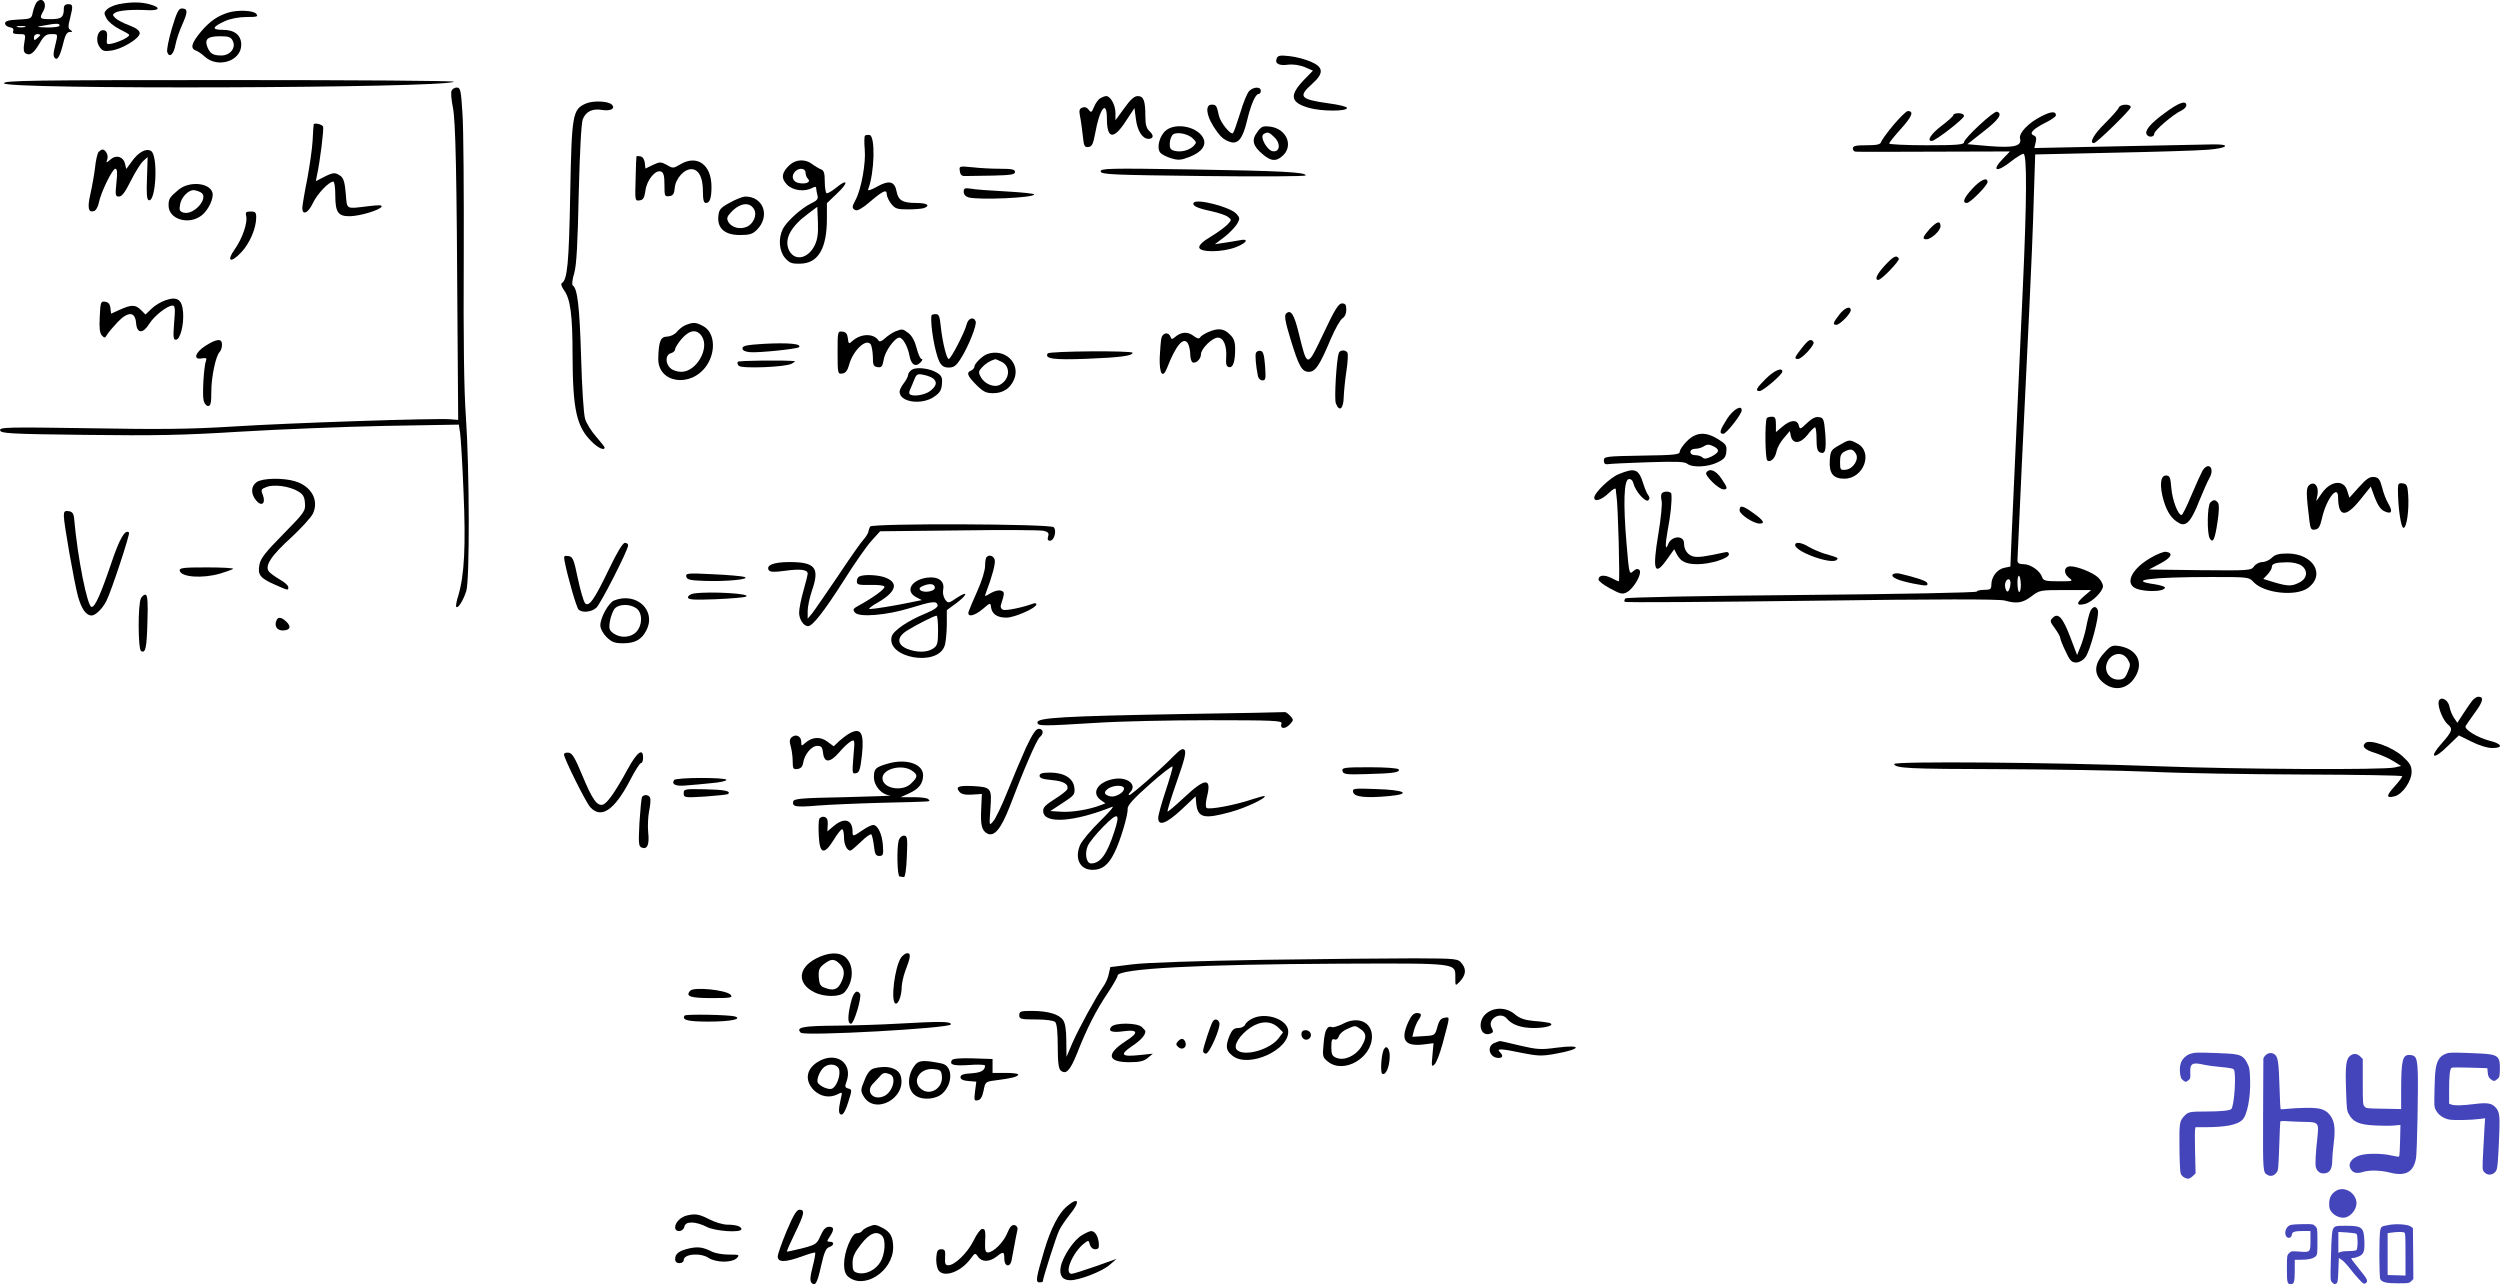 <svg xmlns="http://www.w3.org/2000/svg" version="1.0" width="1169.627pt" height="600.83pt" viewBox="0 0 1169.627 600.83" preserveAspectRatio="xMidYMid meet">
<g transform="translate(-127.132,652.958) scale(0.1,-0.1)" fill="#000000" stroke="none">
<path d="M1442 6518 c-5 -7 -13 -27 -17 -45 -6 -31 -8 -32 -68 -35 -47 -2 -62 -7 -62 -18 0 -8 10 -16 22 -18 14 -2 20 -8 16 -18 -4 -10 3 -14 27 -14 32 0 32 0 25 -41 -5 -29 -3 -44 6 -49 20 -13 38 0 65 46 21 36 31 44 55 44 33 0 32 3 18 -56 -9 -33 -9 -48 -1 -56 13 -13 25 10 42 80 7 29 16 42 28 42 14 0 14 2 3 9 -11 7 -12 17 -2 54 15 61 14 67 -9 67 -13 0 -20 -7 -20 -19 0 -42 -10 -51 -61 -51 -53 0 -55 2 -34 40 19 36 -8 68 -33 38z m108 -108 c0 -6 -25 -9 -57 -9 -56 2 -56 2 -18 9 61 11 75 11 75 0z m-162 -7 c-10 -2 -26 -2 -35 0 -10 3 -2 5 17 5 19 0 27 -2 18 -5z m72 -37 c0 -2 -7 -9 -15 -16 -12 -10 -15 -10 -15 4 0 9 7 16 15 16 8 0 15 -2 15 -4z"/>
<path d="M1827 6510 c-21 -4 -46 -15 -55 -24 -15 -15 -15 -19 -2 -43 8 -15 34 -36 57 -48 23 -11 45 -24 48 -27 8 -8 -38 -32 -78 -42 -27 -6 -28 -5 -25 26 2 24 -1 33 -14 36 -28 6 -43 -44 -22 -76 14 -21 21 -24 56 -19 51 7 133 57 133 81 0 12 -15 24 -49 37 -28 10 -57 26 -65 34 -14 14 -14 17 -1 25 17 11 80 16 153 12 56 -3 62 13 10 27 -42 12 -89 12 -146 1z"/>
<path d="M2075 6395 c-15 -52 -25 -101 -21 -110 10 -28 30 -10 38 34 4 23 19 67 33 98 26 58 25 73 -4 73 -14 0 -24 -21 -46 -95z"/>
<path d="M2340 6471 c-51 -16 -86 -40 -128 -89 -45 -54 -52 -79 -24 -89 9 -3 28 -16 42 -29 61 -55 170 -20 170 56 0 45 -31 70 -86 70 -54 0 -51 13 10 41 25 11 64 19 100 19 51 0 57 2 46 15 -13 16 -85 19 -130 6z m20 -132 c17 -32 -11 -69 -53 -69 -40 0 -53 9 -66 41 -13 36 2 49 61 49 38 0 50 -4 58 -21z"/>
<path d="M7244 6255 c-9 -23 11 -34 55 -28 22 3 52 -2 76 -11 l39 -17 -41 -42 c-71 -74 -65 -107 22 -132 58 -17 182 -17 178 0 -1 6 -40 15 -85 21 -135 19 -145 31 -78 91 56 50 54 78 -6 104 -25 11 -70 23 -100 26 -45 5 -55 3 -60 -12z"/>
<path d="M1290 6140 c0 -30 2051 -23 2105 7 7 5 -463 8 -1046 8 -935 0 -1059 -2 -1059 -15z"/>
<path d="M3384 6105 c-4 -8 -1 -43 6 -77 13 -64 18 -297 22 -1058 l3 -405 -37 3 c-60 6 -753 -17 -1018 -34 -192 -12 -336 -14 -668 -8 -390 6 -424 5 -420 -10 3 -14 42 -17 398 -21 326 -4 452 -2 725 15 182 11 486 23 676 27 l347 6 6 -39 c3 -21 11 -146 16 -277 11 -250 4 -387 -24 -482 -9 -27 -13 -52 -10 -55 9 -8 33 31 47 75 16 53 15 566 -2 815 -9 123 -12 370 -10 740 1 305 -1 610 -6 678 -7 110 -9 122 -27 122 -10 0 -21 -7 -24 -15z"/>
<path d="M7116 6104 c-9 -8 -28 -54 -42 -102 -15 -48 -30 -91 -34 -95 -10 -11 -59 49 -66 81 -10 48 -13 52 -34 52 -30 0 -26 -47 8 -101 32 -50 47 -63 80 -74 36 -11 58 18 77 98 19 79 40 127 55 127 6 0 10 7 10 15 0 20 -34 19 -54 -1z"/>
<path d="M6419 6070 c-9 -5 -22 -23 -29 -40 -11 -27 -14 -29 -25 -14 -8 11 -19 15 -30 10 -14 -5 -16 -13 -11 -39 4 -17 9 -58 13 -90 5 -51 8 -58 27 -55 16 2 22 14 31 63 21 118 55 161 55 70 0 -96 31 -101 88 -13 l41 62 7 -54 c7 -53 31 -90 58 -90 24 0 27 16 6 35 -15 14 -20 31 -20 69 0 75 -8 96 -36 96 -16 0 -34 -16 -63 -57 l-41 -56 0 34 c0 37 -23 79 -43 79 -7 0 -19 -5 -28 -10z"/>
<path d="M4012 6045 c-62 -27 -66 -50 -73 -425 -6 -321 -13 -399 -39 -415 -6 -3 -1 -18 10 -33 30 -41 40 -117 40 -301 1 -259 18 -338 91 -409 29 -29 59 -42 59 -26 0 3 -18 26 -40 51 -22 25 -45 62 -51 82 -7 20 -15 149 -19 291 -7 234 -17 321 -39 334 -5 3 -2 29 7 58 11 39 16 138 21 373 5 200 12 330 19 347 15 37 46 51 92 43 38 -6 62 7 44 25 -17 17 -88 20 -122 5z"/>
<path d="M11398 6000 c-67 -49 -94 -82 -83 -100 9 -15 35 -12 35 4 0 15 89 91 128 109 12 6 22 16 22 24 0 25 -35 13 -102 -37z"/>
<path d="M11184 6026 c-3 -8 -32 -41 -65 -74 -52 -51 -75 -92 -51 -92 12 0 172 156 172 168 0 17 -50 15 -56 -2z"/>
<path d="M10130 5945 c-30 -36 -56 -72 -58 -80 -3 -11 -19 -15 -68 -15 -50 0 -64 -3 -64 -15 0 -8 6 -15 13 -15 6 -1 172 -1 367 0 l355 1 -33 -34 c-56 -58 -30 -67 39 -12 24 19 50 35 57 35 17 0 16 -218 -3 -630 -8 -179 -22 -478 -30 -665 -8 -187 -18 -407 -22 -488 l-6 -148 -29 -6 c-33 -7 -60 -42 -60 -78 0 -22 -5 -25 -34 -25 -19 0 -34 -4 -34 -8 0 -5 -368 -12 -817 -16 -481 -4 -822 -11 -827 -16 -5 -5 -7 -13 -3 -16 3 -4 397 -1 874 5 591 8 879 8 903 1 56 -16 84 -12 126 20 38 29 41 29 159 29 l120 0 -34 -29 c-38 -33 -36 -46 5 -36 34 9 84 59 84 83 0 11 -10 29 -23 41 -24 23 -97 52 -129 52 -29 0 -35 -30 -9 -52 23 -18 23 -18 -47 -18 -62 0 -71 3 -77 20 -9 29 -54 60 -86 60 -21 0 -29 5 -29 18 0 20 34 740 55 1167 8 165 18 397 21 516 l7 216 361 8 c199 4 399 10 446 14 95 7 113 27 22 25 -31 -1 -232 -5 -445 -9 l-388 -8 6 26 c5 20 3 28 -9 33 -23 9 -4 30 56 60 26 13 48 28 48 34 0 20 -22 19 -67 -4 -62 -31 -107 -79 -101 -104 10 -36 -28 -45 -143 -36 l-103 9 76 60 c71 55 90 83 62 92 -14 5 -154 -125 -154 -143 0 -11 -31 -14 -175 -14 -96 0 -175 4 -175 8 0 5 25 36 56 70 51 57 61 82 31 82 -7 0 -37 -30 -67 -65z m596 -2151 c0 -18 -3 -34 -8 -34 -4 0 -8 19 -8 42 0 49 14 43 16 -8z m-49 1 c-1 -13 -6 -27 -10 -31 -9 -10 -20 23 -13 41 9 24 27 17 23 -10z"/>
<path d="M10410 5991 c0 -5 -25 -27 -55 -50 -49 -37 -71 -71 -46 -71 17 0 151 104 151 117 0 7 -11 13 -25 13 -14 0 -25 -4 -25 -9z"/>
<path d="M2739 5948 c-1 -2 -3 -35 -5 -75 -2 -39 -14 -120 -25 -180 -12 -59 -22 -119 -23 -133 -2 -41 27 -29 50 21 21 43 74 99 95 99 5 0 9 -28 9 -63 0 -81 13 -100 69 -99 47 1 137 28 147 44 5 8 -10 9 -52 4 -119 -14 -108 -20 -115 58 -4 51 -11 73 -24 82 -25 18 -34 18 -79 -5 l-37 -19 5 26 c15 67 33 217 29 229 -4 11 -40 19 -44 11z"/>
<path d="M6727 5920 c-31 -24 -46 -83 -27 -105 7 -8 30 -20 51 -26 32 -10 46 -9 84 6 59 22 83 56 65 90 -28 52 -126 72 -173 35z m126 -39 c17 -17 17 -19 2 -35 -21 -20 -58 -30 -89 -22 -19 5 -23 12 -22 36 1 17 8 35 16 41 20 13 71 2 93 -20z"/>
<path d="M7153 5911 c-28 -37 -20 -65 27 -104 37 -31 60 -34 89 -9 56 46 24 128 -54 139 -36 4 -42 2 -62 -26z m82 -25 c29 -29 24 -69 -9 -64 -27 4 -62 68 -43 80 19 12 26 10 52 -16z"/>
<path d="M5318 5895 c-3 -4 -4 -32 -1 -64 6 -63 -16 -185 -42 -235 -19 -35 -19 -42 0 -50 9 -3 33 11 60 34 65 56 85 66 85 42 0 -11 9 -31 21 -46 18 -23 28 -26 79 -26 32 0 65 3 74 6 32 12 15 24 -35 24 -65 0 -85 12 -93 54 -9 48 -35 54 -92 22 -29 -16 -44 -21 -41 -12 30 77 34 248 7 254 -9 1 -19 0 -22 -3z"/>
<path d="M1732 5818 c-5 -7 -13 -40 -16 -73 -4 -33 -14 -89 -22 -124 -15 -66 -9 -89 19 -78 8 3 17 20 21 39 9 47 63 158 77 158 9 0 10 -18 5 -65 -6 -59 -5 -65 12 -65 14 0 29 21 55 73 20 40 46 82 58 93 l21 19 -3 -99 c-3 -71 -1 -100 8 -103 34 -12 45 209 11 230 -23 15 -60 -6 -91 -50 l-25 -34 -6 25 c-8 33 -42 43 -68 19 -21 -17 -21 -17 -15 1 7 18 -7 46 -23 46 -4 0 -12 -6 -18 -12z"/>
<path d="M4249 5798 c-1 -2 -3 -49 -4 -106 -3 -101 -3 -103 18 -100 18 2 23 12 28 46 6 49 47 99 73 89 12 -5 16 -20 16 -62 0 -53 1 -56 23 -53 17 2 23 11 25 38 4 46 47 92 82 88 32 -4 50 -40 50 -105 0 -39 4 -53 14 -53 18 0 26 22 26 76 0 104 -68 152 -147 104 -31 -18 -34 -19 -62 -2 -28 15 -32 15 -65 0 l-35 -17 -3 27 c-2 16 -10 28 -20 30 -10 2 -18 2 -19 0z"/>
<path d="M4966 5758 c-38 -35 -42 -63 -12 -93 27 -27 81 -34 117 -15 14 8 19 7 19 -2 0 -7 3 -22 6 -33 4 -16 -2 -24 -30 -37 -45 -22 -113 -83 -132 -119 -22 -44 -18 -103 10 -136 21 -24 31 -28 72 -27 83 2 124 70 124 211 l0 72 47 45 c55 51 52 73 -3 28 -21 -17 -41 -29 -46 -26 -4 3 -8 28 -8 55 0 38 -4 51 -17 56 -10 4 -29 15 -42 25 -32 24 -75 23 -105 -4z m74 -36 c0 -10 5 -23 12 -30 15 -15 -13 -26 -47 -18 -27 7 -33 34 -13 54 18 18 48 15 48 -6z m43 -340 c-33 -67 -100 -76 -123 -17 -19 50 14 108 95 167 l40 30 3 -72 c2 -53 -2 -81 -15 -108z"/>
<path d="M5762 5729 c2 -17 9 -24 26 -23 12 0 69 1 127 2 86 2 105 5 105 17 0 12 -14 15 -69 15 -37 0 -96 3 -130 7 -62 6 -63 6 -59 -18z"/>
<path d="M6421 5727 c4 -14 56 -16 482 -21 262 -3 477 -2 477 3 0 15 -111 21 -539 28 -384 6 -423 5 -420 -10z"/>
<path d="M10500 5648 c-41 -44 -50 -68 -27 -68 16 0 97 82 97 98 0 25 -32 11 -70 -30z"/>
<path d="M2108 5643 c-43 -36 -48 -43 -48 -75 0 -65 95 -93 155 -46 32 25 58 82 50 107 -14 46 -107 54 -157 14z m102 -13 c43 -23 -31 -110 -81 -95 -18 6 -20 12 -15 39 6 33 38 66 63 66 8 0 23 -5 33 -10z"/>
<path d="M5780 5632 c0 -12 9 -22 23 -26 49 -13 307 -2 307 14 0 4 -60 10 -132 14 -73 4 -148 9 -165 13 -28 4 -33 2 -33 -15z"/>
<path d="M4685 5581 c-44 -24 -50 -32 -53 -64 -5 -56 31 -87 101 -87 45 0 59 4 80 25 63 64 30 156 -56 155 -12 -1 -44 -13 -72 -29z m115 -32 c14 -25 -4 -67 -34 -80 -32 -15 -72 -4 -87 22 -9 17 -7 25 13 46 41 44 88 50 108 12z"/>
<path d="M6856 5581 c-9 -14 18 -26 85 -40 31 -7 65 -18 75 -26 18 -13 18 -14 -1 -35 -10 -11 -45 -37 -78 -57 -39 -23 -57 -41 -55 -52 5 -23 108 -22 171 2 54 21 64 43 15 32 -18 -3 -51 -9 -73 -12 l-40 -6 45 34 c24 19 51 47 59 61 14 24 14 29 -4 48 -28 31 -186 72 -199 51z"/>
<path d="M2423 5519 c8 -30 -18 -106 -53 -155 -41 -57 -20 -68 29 -16 40 41 71 114 71 164 0 24 -4 28 -26 28 -22 0 -25 -4 -21 -21z"/>
<path d="M10299 5458 c-32 -36 -36 -48 -15 -48 22 0 66 40 66 61 0 28 -17 23 -51 -13z"/>
<path d="M10090 5288 c-38 -41 -50 -68 -31 -68 15 0 102 91 96 100 -11 18 -25 11 -65 -32z"/>
<path d="M2046 5125 c-21 -7 -51 -25 -66 -40 l-28 -27 -21 21 c-26 26 -44 26 -98 2 l-42 -19 -3 26 c-2 19 -10 28 -25 30 -20 3 -22 -2 -25 -70 -3 -53 0 -77 10 -88 12 -13 15 -13 25 5 7 11 29 37 49 58 49 51 82 49 86 -5 4 -50 32 -51 62 -3 23 37 84 85 109 85 11 0 13 -15 7 -80 -5 -67 -4 -80 8 -80 20 0 38 68 34 127 -4 61 -27 77 -82 58z"/>
<path d="M7463 4969 c-77 -162 -75 -162 -115 0 -22 91 -38 115 -60 93 -9 -9 -3 -40 21 -119 39 -128 53 -153 86 -153 30 0 50 29 102 153 21 49 46 93 56 98 10 6 17 21 17 39 0 23 -4 30 -20 30 -16 0 -34 -28 -87 -141z"/>
<path d="M9876 5057 c-29 -38 -32 -47 -13 -47 16 0 67 52 67 68 0 23 -29 12 -54 -21z"/>
<path d="M5629 5053 c-6 -45 17 -175 37 -215 11 -21 22 -28 44 -28 24 0 35 8 57 43 36 57 75 156 69 173 -9 24 -35 15 -42 -13 -8 -36 -74 -163 -84 -163 -10 0 -29 77 -37 150 -5 50 -9 60 -24 60 -11 0 -19 -3 -20 -7z"/>
<path d="M4480 5009 c-14 -5 -32 -20 -42 -32 -10 -12 -28 -21 -44 -22 -32 0 -41 -21 -43 -102 -3 -116 153 -140 226 -34 46 68 38 158 -18 186 -32 17 -44 18 -79 4z m75 -53 c37 -57 -26 -166 -96 -166 -18 0 -41 7 -51 17 -25 22 -24 63 2 70 11 3 20 11 20 19 0 7 14 29 31 49 37 42 71 46 94 11z"/>
<path d="M5460 4979 c-14 -6 -35 -20 -48 -32 -15 -14 -26 -18 -30 -11 -23 35 -83 34 -123 -2 -16 -15 -18 -14 -21 13 -2 20 -9 29 -25 31 -23 3 -23 1 -23 -98 0 -99 1 -101 22 -98 15 2 24 13 31 38 17 66 76 125 100 101 6 -6 11 -32 12 -59 0 -41 3 -47 22 -50 19 -3 23 3 29 36 6 39 52 102 73 102 16 0 39 -41 47 -83 8 -44 28 -57 52 -33 9 9 11 16 5 16 -6 0 -16 23 -23 50 -8 32 -21 57 -37 70 -29 22 -29 22 -63 9z"/>
<path d="M6924 4976 c-18 -8 -35 -19 -38 -25 -5 -8 -15 -5 -32 8 -26 20 -57 18 -85 -6 -14 -12 -17 -12 -22 2 -9 23 -36 18 -42 -7 -3 -13 -6 -54 -8 -92 -2 -75 14 -100 34 -49 42 109 79 151 99 114 5 -11 10 -33 10 -50 0 -16 5 -33 10 -36 15 -9 40 14 40 37 0 26 53 78 79 78 27 0 43 -39 39 -94 -2 -31 1 -41 13 -44 19 -4 29 24 29 86 0 32 -6 49 -25 67 -27 28 -55 31 -101 11z"/>
<path d="M2233 4912 c-49 -31 -60 -68 -17 -59 19 3 24 1 19 -11 -10 -26 -18 -159 -11 -186 3 -14 13 -26 21 -26 12 0 15 15 15 68 0 69 21 167 39 185 6 6 11 21 11 34 0 30 -23 29 -77 -5z"/>
<path d="M9701 4901 c-34 -43 -37 -51 -18 -51 19 0 80 67 73 79 -12 18 -23 13 -55 -28z"/>
<path d="M4845 4921 c-80 -5 -100 -9 -100 -21 0 -10 12 -16 35 -18 37 -4 221 15 229 23 16 16 -47 22 -164 16z"/>
<path d="M6173 4876 c-16 -25 28 -31 183 -25 155 6 214 14 214 28 0 11 -391 8 -397 -3z"/>
<path d="M7147 4878 c-4 -13 0 -60 9 -105 2 -13 12 -23 22 -23 15 0 16 8 12 67 -4 53 -9 69 -21 71 -10 2 -19 -3 -22 -10z"/>
<path d="M7535 4878 c-11 -30 -22 -215 -14 -235 16 -43 36 -27 37 30 1 28 7 85 13 124 6 40 8 77 4 83 -9 14 -35 13 -40 -2z"/>
<path d="M5890 4873 c-23 -8 -60 -45 -60 -59 0 -6 -7 -14 -15 -18 -24 -9 -18 -25 24 -67 32 -32 46 -39 78 -39 47 0 81 22 99 65 31 76 -45 147 -126 118z m65 -35 c46 -21 42 -83 -6 -109 -27 -14 -72 4 -89 37 -12 21 -11 27 6 45 15 17 37 31 61 38 1 1 14 -4 28 -11z"/>
<path d="M4723 4837 c-3 -5 -1 -13 5 -19 14 -14 220 -6 247 10 11 6 18 12 15 12 -45 5 -263 3 -267 -3z"/>
<path d="M5538 4800 c-10 -6 -18 -17 -18 -24 0 -7 -9 -25 -20 -39 -11 -14 -20 -32 -20 -40 0 -49 102 -64 161 -24 27 18 35 31 37 59 3 30 -1 40 -22 53 -32 21 -96 29 -118 15z m99 -41 c20 -17 16 -35 -13 -58 -25 -20 -83 -29 -97 -15 -3 3 -2 14 3 23 4 9 13 29 19 45 10 25 15 28 43 22 17 -3 37 -11 45 -17z"/>
<path d="M9532 4757 c-45 -45 -50 -57 -28 -57 15 0 106 77 106 91 0 22 -39 5 -78 -34z"/>
<path d="M9352 4571 c-35 -55 -39 -71 -18 -71 14 0 86 92 86 110 0 27 -39 5 -68 -39z"/>
<path d="M9537 4573 c-9 -21 -8 -191 3 -198 16 -10 37 11 43 44 3 15 18 43 34 61 l28 33 5 -24 c9 -38 44 -36 77 5 15 20 31 36 36 36 4 0 7 -25 7 -55 0 -41 4 -57 16 -62 25 -10 30 8 25 87 -6 69 -8 75 -30 78 -16 3 -34 -7 -56 -28 -31 -30 -33 -30 -38 -11 -7 29 -39 27 -76 -5 l-31 -26 0 36 c0 29 -4 36 -19 36 -11 0 -21 -3 -24 -7z"/>
<path d="M9164 4466 c-19 -19 -34 -41 -34 -50 0 -13 -24 -16 -177 -18 -170 -3 -178 -4 -178 -23 0 -14 6 -19 20 -17 11 2 95 6 187 9 130 4 171 3 183 -7 23 -19 96 -16 141 6 32 15 40 25 42 51 3 28 -2 35 -37 57 -59 37 -104 35 -147 -8z m127 -26 c27 -15 24 -27 -12 -46 -23 -11 -34 -13 -42 -5 -6 6 -21 11 -34 11 -14 0 -23 6 -23 15 0 9 9 15 23 15 12 0 29 5 37 10 19 12 27 12 51 0z"/>
<path d="M9875 4446 c-37 -21 -40 -26 -43 -70 -4 -61 16 -86 68 -86 91 0 137 125 60 165 -36 19 -37 19 -85 -9z m79 -39 c16 -26 -12 -71 -47 -75 -25 -3 -27 -1 -27 36 0 31 5 41 23 50 27 13 37 11 51 -11z"/>
<path d="M11576 4328 c-7 -13 -31 -65 -52 -115 -21 -51 -42 -93 -46 -93 -17 0 -43 69 -48 125 -4 52 -8 60 -25 60 -27 0 -31 -49 -11 -118 17 -56 39 -87 73 -105 32 -18 57 10 93 103 18 44 39 92 47 106 28 46 -2 82 -31 37z"/>
<path d="M8844 4311 c-40 -16 -114 -87 -114 -110 0 -21 34 -11 67 21 22 21 33 27 34 17 0 -7 2 -21 3 -29 7 -35 17 -400 11 -400 -3 0 -20 7 -36 16 -33 16 -59 13 -59 -8 0 -7 25 -26 55 -42 48 -26 57 -28 78 -17 33 18 73 89 58 104 -7 7 -16 6 -29 -6 -18 -17 -19 -13 -31 130 -16 189 -12 297 10 301 11 2 19 -6 23 -22 9 -36 57 -89 69 -77 7 7 7 14 0 23 -6 7 -16 31 -23 53 -22 71 -39 78 -116 46z"/>
<path d="M9254 4318 c-8 -13 58 -78 81 -78 21 0 19 8 -11 52 -26 38 -56 49 -70 26z"/>
<path d="M12308 4251 l-45 -50 -10 32 c-15 54 -77 49 -119 -11 l-26 -37 6 32 c6 39 -15 63 -39 43 -15 -12 -15 -37 1 -168 5 -37 8 -43 26 -40 17 2 24 14 33 54 20 89 75 160 75 97 1 -93 35 -97 104 -11 l49 61 19 -52 c13 -34 28 -56 44 -63 34 -16 41 -3 20 34 -11 17 -24 52 -30 77 -10 38 -17 47 -38 49 -20 2 -35 -8 -70 -47z"/>
<path d="M2472 4274 c-27 -19 -28 -54 -3 -85 26 -32 47 -15 32 25 -10 24 -8 28 17 37 34 14 106 4 146 -19 25 -14 32 -26 34 -56 3 -37 -1 -43 -101 -145 -84 -85 -107 -114 -112 -144 -9 -47 3 -62 73 -93 64 -28 62 -28 62 -11 0 7 -17 23 -39 35 -21 12 -44 29 -51 37 -22 26 9 74 104 160 47 44 92 93 101 111 30 63 -7 129 -83 152 -57 17 -153 15 -180 -4z"/>
<path d="M12490 4242 c0 -85 14 -182 26 -182 15 0 27 82 22 155 -3 43 -6 50 -25 53 -19 3 -23 -1 -23 -26z"/>
<path d="M9045 4220 c-3 -5 -3 -20 0 -33 4 -13 -3 -83 -15 -155 -29 -173 -18 -203 42 -117 l32 45 13 -25 c18 -33 43 -45 96 -45 60 0 147 27 147 46 0 10 -7 13 -22 9 -91 -20 -122 -24 -144 -19 -27 7 -44 31 -44 62 0 39 -59 35 -74 -4 -14 -37 -15 -4 -2 67 13 67 20 133 17 167 -1 14 -37 16 -46 2z"/>
<path d="M11612 4178 c-14 -14 -16 -146 -2 -168 15 -24 24 -3 36 78 8 51 8 81 2 90 -13 15 -21 15 -36 0z"/>
<path d="M9410 4142 c0 -19 65 -62 94 -62 27 0 18 15 -28 48 -51 37 -66 40 -66 14z"/>
<path d="M1570 4116 c0 -37 49 -313 66 -376 17 -60 38 -90 64 -90 18 0 51 32 69 68 22 42 112 315 106 320 -18 18 -45 -29 -85 -149 -48 -141 -74 -199 -90 -199 -20 0 -66 232 -82 415 -2 22 -9 31 -25 33 -19 3 -23 -1 -23 -22z"/>
<path d="M5342 4066 c-3 -6 -7 -17 -8 -25 -2 -7 -11 -23 -22 -35 -11 -11 -65 -88 -120 -171 -56 -82 -110 -161 -121 -175 l-21 -25 0 36 c0 20 9 62 20 95 37 107 17 134 -106 134 -73 0 -110 -15 -96 -38 7 -9 24 -10 75 -3 71 10 107 6 107 -13 0 -6 -9 -43 -20 -81 -11 -38 -20 -84 -20 -102 0 -31 21 -63 42 -63 21 0 76 71 166 212 50 80 109 164 131 188 l40 44 370 4 c203 3 381 2 396 -2 20 -5 25 -11 20 -26 -4 -14 -2 -20 9 -20 20 0 32 48 17 63 -16 16 -849 19 -859 3z"/>
<path d="M4121 3868 c-69 -144 -94 -179 -112 -161 -7 7 -22 59 -34 115 -19 92 -24 103 -44 106 -21 3 -23 1 -18 -25 14 -72 55 -215 65 -225 17 -17 61 -12 83 8 21 19 149 271 149 292 0 7 -7 12 -15 12 -10 0 -37 -45 -74 -122z"/>
<path d="M9670 3980 c0 -32 170 -93 194 -70 10 10 9 10 -59 30 -22 7 -54 21 -71 31 -34 21 -64 25 -64 9z"/>
<path d="M11334 3920 c-81 -46 -118 -109 -81 -137 29 -24 147 -25 147 -2 0 4 -21 11 -47 15 -135 19 -20 34 266 34 171 0 174 0 196 -24 49 -52 196 -68 253 -28 86 62 26 162 -95 162 -40 0 -58 -5 -73 -20 -11 -11 -31 -20 -44 -20 -14 0 -31 -9 -39 -20 -14 -20 -23 -20 -253 -18 l-239 3 53 28 c53 28 63 50 26 55 -10 1 -42 -11 -70 -28z m704 -36 c32 -22 29 -60 -8 -79 -36 -19 -53 -19 -118 0 l-52 16 20 21 c11 12 20 27 20 34 0 17 17 22 70 23 26 1 55 -6 68 -15z"/>
<path d="M5887 3923 c-4 -3 -7 -22 -7 -42 0 -20 -16 -72 -36 -116 -20 -44 -38 -88 -41 -97 -8 -28 27 -21 67 13 35 30 35 30 38 7 5 -32 29 -48 72 -48 38 0 140 45 140 62 0 6 -8 7 -17 3 -46 -17 -125 -34 -139 -28 -9 3 -13 13 -10 22 18 57 18 61 1 67 -10 4 -31 -1 -48 -11 -30 -18 -30 -18 -23 1 29 76 46 139 41 155 -6 19 -26 25 -38 12z"/>
<path d="M2112 3860 c6 -31 106 -38 189 -14 30 9 57 19 61 22 4 4 -51 7 -123 7 -108 0 -129 -2 -127 -15z"/>
<path d="M4482 3832 c3 -14 17 -18 83 -20 99 -4 219 7 190 18 -11 4 -78 10 -148 13 -118 6 -128 5 -125 -11z"/>
<path d="M10126 3841 c-8 -13 28 -28 98 -42 63 -12 68 -11 64 3 -4 10 -49 25 -129 44 -15 3 -30 1 -33 -5z"/>
<path d="M5293 3833 c-7 -2 -13 -13 -13 -23 0 -16 8 -18 63 -17 34 1 64 -2 66 -8 5 -10 -52 -51 -119 -88 -28 -15 -30 -19 -19 -33 19 -24 149 -13 259 21 104 32 123 34 128 14 2 -10 -15 -22 -55 -39 -84 -34 -153 -81 -160 -109 -25 -99 211 -142 247 -45 6 14 10 58 11 97 l0 72 41 30 c55 40 62 64 8 29 -41 -28 -43 -28 -57 -9 -8 12 -12 31 -9 46 8 40 -23 63 -75 56 -74 -10 -104 -63 -52 -91 l27 -14 -54 -11 c-71 -15 -171 -31 -190 -31 -8 0 8 14 37 30 89 51 101 95 32 119 -33 11 -94 14 -116 4z m352 -53 c0 -18 -53 -26 -68 -11 -7 7 -3 13 14 20 32 13 54 9 54 -9z m15 -199 c0 -61 -3 -72 -22 -85 -28 -20 -78 -20 -123 -2 -49 21 -48 56 1 86 41 26 126 69 137 69 4 1 7 -30 7 -68z"/>
<path d="M4518 3753 c-16 -2 -28 -11 -28 -18 0 -11 24 -13 128 -9 70 3 134 8 142 12 36 14 -167 26 -242 15z"/>
<path d="M1931 3731 c-15 -26 -14 -238 0 -247 21 -13 27 13 30 135 3 89 1 125 -8 128 -6 2 -16 -5 -22 -16z"/>
<path d="M4144 3720 c-25 -10 -64 -80 -64 -116 0 -15 12 -38 29 -55 25 -24 38 -29 78 -29 55 0 86 17 108 60 49 94 -47 182 -151 140z m104 -36 c30 -21 30 -79 0 -111 -26 -27 -73 -30 -106 -7 -20 14 -23 22 -17 58 4 22 14 49 23 59 19 21 70 22 100 1z"/>
<path d="M11050 3668 c-5 -13 -14 -47 -19 -76 -6 -29 -18 -69 -27 -90 l-15 -37 -32 84 c-35 92 -57 116 -82 90 -14 -13 -13 -18 10 -49 14 -19 25 -39 25 -44 0 -6 11 -35 25 -63 19 -43 29 -53 49 -53 14 0 33 10 44 25 22 28 67 197 58 220 -8 22 -25 18 -36 -7z"/>
<path d="M2564 3625 c-10 -25 4 -45 30 -45 34 0 42 18 17 41 -24 23 -40 24 -47 4z"/>
<path d="M11115 3474 c-47 -51 -49 -101 -4 -138 54 -45 121 -30 155 36 33 64 -1 122 -80 135 -32 5 -40 2 -71 -33z m110 -28 c14 -22 15 -28 1 -60 -12 -30 -20 -36 -45 -36 -37 0 -63 33 -55 69 13 53 72 69 99 27z"/>
<path d="M12839 3253 c-8 -10 -28 -38 -43 -62 l-28 -43 -15 22 c-9 13 -19 37 -22 54 -8 38 -51 52 -51 16 0 -29 23 -82 43 -99 26 -21 21 -34 -28 -89 -62 -69 -39 -80 28 -13 l52 50 59 -29 c36 -18 74 -30 98 -30 53 0 45 20 -13 34 -58 15 -121 54 -112 69 4 7 24 36 45 65 37 50 41 72 14 72 -7 0 -19 -8 -27 -17z"/>
<path d="M6805 3189 c-555 -10 -680 -17 -680 -39 0 -18 18 -18 280 -2 105 7 342 12 529 12 293 0 337 -2 333 -15 -9 -23 12 -29 34 -9 10 9 19 21 19 25 0 10 -30 39 -38 37 -4 -1 -218 -5 -477 -9z"/>
<path d="M6072 3033 c-22 -49 -61 -141 -87 -206 -26 -65 -56 -128 -67 -140 -19 -22 -19 -22 -13 59 7 97 4 101 -82 106 -67 3 -83 -3 -63 -27 9 -11 27 -15 59 -13 l46 3 -3 -67 c-4 -77 2 -104 28 -118 33 -17 65 22 106 128 66 174 125 310 140 323 20 16 17 39 -5 39 -13 0 -29 -24 -59 -87z"/>
<path d="M5245 3098 c-11 -6 -32 -22 -47 -35 l-26 -25 -30 22 c-33 25 -72 22 -104 -7 -17 -15 -18 -14 -18 6 0 26 -25 38 -44 22 -11 -9 -12 -20 -5 -44 5 -18 9 -49 9 -70 0 -34 3 -38 23 -35 15 2 23 11 26 28 5 39 39 80 66 80 19 0 24 -6 27 -32 5 -49 32 -48 75 1 19 23 44 46 55 52 19 10 19 8 12 -71 -6 -77 -6 -82 12 -78 16 3 20 17 28 85 11 105 -5 131 -59 101z"/>
<path d="M12337 3053 c-17 -16 -3 -31 46 -46 28 -9 68 -27 87 -39 l35 -22 -30 -7 c-55 -12 -716 -9 -1115 6 -481 18 -1231 24 -1227 10 7 -20 65 -23 498 -24 246 -1 561 -6 700 -12 140 -7 462 -12 716 -13 255 -1 463 -4 463 -8 0 -5 -16 -26 -36 -48 -40 -44 -39 -56 0 -46 37 9 80 71 80 114 0 29 -8 42 -43 74 -51 45 -154 81 -174 61z"/>
<path d="M6763 2993 c-55 -57 -198 -183 -208 -183 -5 0 -4 5 3 12 36 36 -12 75 -77 63 -75 -14 -106 -66 -59 -99 l21 -15 -24 -9 c-51 -20 -136 -34 -184 -30 l-50 3 58 38 c53 34 58 40 55 69 -4 45 -45 72 -111 73 -40 0 -52 -4 -52 -15 0 -11 15 -16 58 -20 56 -5 80 -20 71 -44 -3 -6 -29 -27 -60 -46 -45 -29 -54 -39 -52 -59 7 -57 145 -47 323 24 11 4 -15 -26 -57 -67 -43 -42 -85 -92 -94 -113 -26 -63 0 -115 59 -115 44 0 73 22 101 78 29 57 65 179 63 208 -1 15 27 47 103 114 57 51 106 88 107 83 2 -4 -13 -55 -32 -113 -19 -57 -35 -114 -35 -127 0 -41 38 -27 109 39 l66 62 3 -34 c7 -67 36 -74 162 -39 67 18 167 65 158 74 -2 2 -28 -5 -58 -15 -83 -28 -204 -50 -214 -40 -5 5 -4 26 2 51 23 91 -7 91 -105 -1 -42 -39 -77 -69 -79 -67 -3 2 17 65 43 140 37 104 45 139 36 148 -9 9 -20 2 -50 -28z m-233 -153 c0 -19 -41 -42 -65 -36 -27 7 -32 18 -12 34 24 19 77 21 77 2z m-46 -203 c-34 -105 -65 -147 -108 -147 -22 0 -31 45 -16 81 7 17 40 58 74 92 69 70 80 64 50 -26z"/>
<path d="M3910 3000 c0 -19 102 -224 123 -247 51 -56 113 -14 186 126 23 45 46 81 52 81 5 0 9 11 9 25 0 47 -28 26 -71 -52 -57 -105 -95 -159 -115 -167 -28 -11 -51 22 -98 135 -34 82 -47 105 -64 107 -12 2 -22 -2 -22 -8z"/>
<path d="M5425 2957 c-58 -17 -65 -24 -65 -63 0 -42 36 -83 77 -86 15 -1 -80 -5 -212 -8 -211 -4 -240 -7 -243 -21 -4 -24 12 -27 118 -18 52 4 190 10 305 13 244 6 218 4 210 16 -3 6 -34 10 -68 10 l-62 0 42 19 c44 21 63 45 63 84 0 53 -79 79 -165 54z m113 -33 c28 -19 28 -29 -3 -59 -41 -42 -135 -25 -135 24 0 44 92 67 138 35z"/>
<path d="M7552 2923 c3 -16 16 -18 113 -15 123 3 159 8 150 22 -4 6 -63 10 -136 10 -119 0 -130 -2 -127 -17z"/>
<path d="M4425 2880 c-13 -21 8 -30 58 -25 29 2 82 7 120 11 37 3 67 10 67 15 0 12 -237 12 -245 -1z"/>
<path d="M4470 2818 c0 -20 3 -21 101 -15 56 4 104 9 107 12 14 14 -18 20 -109 22 -95 2 -99 1 -99 -19z"/>
<path d="M7602 2824 c4 -23 57 -29 167 -19 109 10 76 29 -60 33 -104 4 -111 3 -107 -14z"/>
<path d="M4275 2801 c-3 -6 -8 -59 -12 -120 -5 -99 -4 -111 11 -117 26 -10 36 14 30 71 -3 28 -1 72 4 99 6 27 8 55 5 63 -6 15 -29 17 -38 4z"/>
<path d="M5104 2697 c-3 -8 -4 -43 -2 -78 4 -85 25 -91 69 -20 17 28 35 51 40 51 5 0 9 -17 9 -38 0 -34 14 -62 30 -62 4 0 26 19 49 41 23 23 45 38 49 35 3 -4 9 -28 12 -54 4 -39 9 -47 25 -47 18 0 20 6 17 50 -4 53 -24 95 -46 95 -7 0 -30 -11 -50 -25 -44 -30 -46 -30 -46 -6 0 56 -39 68 -88 26 l-30 -25 2 32 c1 23 -4 33 -17 36 -9 2 -20 -3 -23 -11z"/>
<path d="M5476 2598 c-10 -38 -7 -168 4 -169 6 -1 15 -2 20 -3 6 -1 12 39 14 97 4 88 2 97 -14 97 -10 0 -20 -10 -24 -22z"/>
<path d="M5089 2045 c-85 -44 -89 -117 -9 -157 46 -24 122 -24 143 0 42 47 45 125 5 162 -29 27 -82 25 -139 -5z m111 -25 c24 -24 25 -51 5 -90 -16 -31 -36 -37 -77 -21 -19 7 -24 17 -26 49 -2 33 2 44 24 61 33 26 49 26 74 1z"/>
<path d="M5486 2048 c-29 -46 -48 -200 -26 -213 13 -8 30 36 30 78 1 18 8 50 16 72 26 67 28 85 10 85 -8 0 -22 -10 -30 -22z"/>
<path d="M7180 2039 c-300 -5 -547 -13 -610 -21 l-104 -13 -7 -31 c-3 -18 -15 -45 -26 -60 -35 -50 -114 -195 -144 -263 l-28 -66 -1 75 c0 51 -5 83 -15 97 -19 28 -72 43 -147 43 -51 0 -58 -2 -58 -20 0 -18 7 -20 78 -20 47 0 83 -5 90 -12 8 -8 12 -48 12 -114 0 -74 4 -105 14 -113 25 -21 44 0 77 82 45 115 89 201 143 281 25 38 46 74 46 81 0 33 380 53 1041 56 556 2 539 4 539 -66 0 -39 0 -39 19 -20 30 31 34 59 12 86 -19 24 -21 24 -223 25 -111 0 -430 -3 -708 -7z"/>
<path d="M4500 1894 c-23 -26 1 -34 102 -34 87 0 99 2 88 15 -19 23 -174 39 -190 19z"/>
<path d="M5252 1839 c-16 -66 -15 -99 1 -99 14 0 51 125 42 140 -15 23 -32 6 -43 -41z"/>
<path d="M8226 1789 c-46 -36 -31 -114 19 -95 13 5 14 10 5 27 -22 40 41 79 71 43 24 -29 68 -44 126 -44 60 0 102 14 73 24 -8 2 -41 7 -73 9 -42 4 -66 12 -88 31 -39 33 -95 35 -133 5z"/>
<path d="M4474 1778 c-13 -21 15 -28 114 -28 101 0 158 12 122 24 -26 8 -231 12 -236 4z"/>
<path d="M7860 1748 c-38 -84 -17 -115 71 -105 l47 6 -5 -57 c-5 -51 -4 -56 10 -42 9 8 25 51 37 95 36 135 36 127 10 123 -17 -2 -26 -13 -34 -43 -11 -40 -12 -40 -64 -43 l-53 -3 7 28 c4 15 13 37 20 48 19 27 17 35 -6 35 -15 0 -27 -13 -40 -42z"/>
<path d="M7134 1766 c-17 -7 -34 -21 -37 -30 -4 -9 -18 -16 -32 -16 -20 0 -29 -8 -41 -35 -20 -50 -18 -71 14 -95 75 -60 270 29 260 119 -6 52 -102 85 -164 57z m120 -46 l20 -20 -20 -27 c-40 -54 -162 -89 -196 -55 -19 19 14 71 65 105 49 32 97 31 131 -3z"/>
<path d="M6945 1750 c-10 -16 -45 -122 -45 -137 0 -7 6 -13 13 -13 17 0 71 124 63 145 -6 17 -22 20 -31 5z"/>
<path d="M7555 1740 c-22 -11 -45 -18 -51 -16 -23 9 -35 -13 -40 -75 -6 -63 -5 -66 21 -87 74 -58 205 18 205 118 0 68 -65 97 -135 60z m83 -26 c27 -19 28 -39 2 -82 -26 -42 -79 -66 -115 -52 -21 8 -25 16 -25 51 0 32 3 40 14 36 9 -4 17 2 21 14 4 12 21 27 38 34 40 18 38 18 65 -1z"/>
<path d="M5465 1740 c-66 -4 -193 -8 -282 -9 -158 -1 -190 -8 -165 -33 17 -17 702 21 702 39 0 14 -42 15 -255 3z"/>
<path d="M6471 1726 c-18 -21 2 -29 58 -21 67 9 71 -7 11 -45 -95 -61 -89 -100 15 -100 48 0 68 5 86 20 l24 20 -57 -6 c-90 -10 -101 0 -41 41 42 28 63 51 63 70 0 2 -7 11 -16 19 -20 21 -126 22 -143 2z"/>
<path d="M7360 1691 c0 -22 23 -34 38 -19 15 15 3 38 -19 38 -12 0 -19 -7 -19 -19z"/>
<path d="M6781 1656 c-9 -10 -8 -16 4 -26 19 -16 41 1 32 24 -8 20 -21 20 -36 2z"/>
<path d="M8263 1650 c-39 -16 -23 -70 19 -70 21 0 23 11 6 28 -17 17 6 16 106 -5 71 -14 92 -15 152 -4 125 22 132 45 8 29 -72 -10 -91 -9 -172 10 -50 12 -92 22 -94 21 -2 0 -13 -4 -25 -9z"/>
<path d="M7747 1622 c-13 -19 -19 -110 -9 -116 16 -9 33 29 35 76 2 38 -14 61 -26 40z"/>
<path d="M5095 1560 c-53 -34 -59 -87 -16 -131 32 -31 75 -38 113 -18 20 11 21 9 13 -22 -12 -54 -11 -74 4 -74 8 0 21 25 31 59 18 57 18 58 0 63 -15 4 -17 9 -9 30 34 90 -50 148 -136 93z m103 -38 c5 -30 -15 -79 -35 -86 -15 -6 -53 10 -65 27 -9 14 9 59 30 75 27 20 66 11 70 -16z"/>
<path d="M5725 1570 c-14 -22 8 -28 80 -23 42 3 75 2 75 -3 -1 -23 -19 -33 -65 -36 -36 -2 -50 -7 -50 -18 0 -10 12 -16 37 -18 l37 -3 -6 -46 c-5 -40 -4 -45 13 -41 13 2 21 16 27 45 8 41 9 42 55 48 77 10 101 16 107 26 4 5 -21 9 -57 9 l-63 0 0 33 0 32 -92 3 c-55 2 -94 -1 -98 -8z"/>
<path d="M5557 1552 c-42 -46 -44 -119 -4 -147 35 -25 100 -19 130 11 48 48 45 128 -6 138 -77 16 -104 15 -120 -2z m121 -57 c6 -58 -58 -96 -100 -58 -41 37 -3 96 60 91 33 -3 37 -6 40 -33z"/>
<path d="M5360 1531 c-17 -5 -31 -21 -44 -55 -18 -43 -19 -50 -5 -74 51 -91 201 -12 175 91 -9 39 -64 55 -126 38z m74 -27 c35 -13 13 -88 -30 -104 -51 -20 -85 26 -46 62 9 9 23 24 30 32 14 17 22 19 46 10z"/>
<path d="M6263 886 c-39 -33 -76 -105 -106 -206 -38 -128 -42 -150 -23 -150 9 0 16 2 16 4 0 14 64 215 77 240 8 17 31 50 49 73 51 62 43 86 -13 39z"/>
<path d="M4952 771 c-23 -55 -42 -109 -42 -120 0 -28 34 -28 112 0 32 12 60 20 63 18 2 -3 -3 -33 -12 -67 -12 -47 -13 -66 -4 -75 17 -17 26 0 45 85 13 58 22 79 37 83 23 8 25 25 3 25 -15 0 -15 2 0 25 21 33 20 45 -4 45 -15 0 -27 -12 -40 -42 -17 -39 -22 -42 -87 -59 -37 -9 -69 -16 -70 -15 -2 1 15 40 37 85 45 92 48 111 22 111 -14 0 -29 -26 -60 -99z"/>
<path d="M4485 843 c-29 -7 -55 -33 -55 -55 0 -25 36 -24 43 2 4 15 14 20 36 20 17 0 48 -9 68 -20 39 -21 163 -29 163 -11 0 13 -26 21 -66 21 -19 0 -57 11 -84 25 -49 25 -65 27 -105 18z"/>
<path d="M5334 790 c-12 -5 -25 -13 -29 -19 -3 -6 -14 -11 -24 -11 -13 0 -25 -16 -40 -51 -26 -64 -28 -130 -3 -151 74 -65 211 23 212 135 0 49 -13 73 -50 92 -33 17 -36 17 -66 5z m64 -42 c19 -19 14 -87 -8 -123 -23 -38 -69 -60 -105 -51 -21 5 -25 12 -25 45 0 31 9 50 40 90 41 52 73 64 98 39z"/>
<path d="M5984 761 c-17 -43 -65 -91 -91 -91 -11 0 -14 11 -13 43 3 61 1 67 -14 67 -7 0 -26 -25 -40 -55 -28 -57 -88 -115 -118 -115 -14 0 -17 8 -15 38 2 31 -1 37 -18 37 -16 0 -21 -8 -23 -37 -2 -20 2 -46 8 -58 22 -41 104 -14 151 49 22 30 23 30 36 11 18 -26 53 -25 86 0 33 26 37 25 37 -10 0 -36 27 -42 34 -7 17 92 25 134 28 146 1 8 -5 17 -14 19 -13 2 -22 -8 -34 -37z"/>
<path d="M6332 750 c-38 -23 -89 -100 -98 -147 -8 -40 8 -63 45 -63 42 0 149 41 184 72 l32 28 -98 -35 c-54 -19 -105 -35 -112 -35 -37 0 4 99 58 142 21 16 22 16 27 -5 4 -13 14 -22 25 -22 16 0 19 6 17 30 -4 33 -18 55 -36 55 -6 0 -26 -9 -44 -20z"/>
<path d="M4496 689 c-48 -11 -66 -25 -66 -50 0 -12 7 -19 20 -19 11 0 20 6 20 14 0 30 81 36 119 9 14 -9 43 -16 68 -16 28 0 50 6 61 16 15 16 13 17 -36 17 -29 0 -65 6 -80 14 -43 21 -64 24 -106 15z"/>
</g><g transform="translate(1019.627, 492.468) scale(0.408)"><g transform="translate(-57.707,297.537) scale(0.1,-0.1)" fill="#4444bb" stroke="none">
<path d="M750 2973 c-57 -10 -88 -25 -119 -57 -40 -41 -55 -100 -46 -179 6 -45 12 -61 32 -77 32 -25 35 -25 64 -1 22 17 24 26 21 89 -4 105 24 120 164 87 33 -7 119 -19 190 -25 88 -8 134 -16 144 -26 32 -32 8 -420 -28 -456 -18 -18 -126 -28 -289 -28 -185 0 -206 -4 -250 -52 -55 -58 -58 -82 -55 -363 1 -145 7 -274 13 -293 11 -34 51 -62 89 -62 12 0 35 14 52 31 l31 30 -6 238 c-3 130 -3 249 0 264 l5 27 112 0 c234 1 363 26 423 82 58 54 98 260 91 463 -4 122 -7 138 -34 191 -40 81 -79 100 -217 108 -174 10 -361 14 -387 9z" fill="#4444bb"/>
<path d="M3660 2971 c-42 -9 -83 -34 -103 -65 -39 -59 -50 -127 -54 -343 -5 -206 -5 -212 18 -252 28 -50 78 -86 143 -102 48 -12 257 -8 370 7 l49 7 -7 -104 c-4 -57 -11 -189 -16 -294 -9 -177 -9 -192 8 -214 35 -47 100 -46 136 2 22 29 27 86 42 452 7 191 0 235 -44 283 -45 48 -92 56 -241 38 -146 -18 -229 -20 -265 -6 l-26 10 0 162 c0 156 8 230 27 249 5 5 99 6 210 2 l201 -6 5 -50 c3 -39 11 -56 31 -74 34 -29 48 -29 80 0 24 20 26 30 28 113 4 147 -23 169 -218 179 -242 11 -340 13 -374 6z" fill="#4444bb"/>
<path d="M1565 2945 c-14 -13 -25 -32 -25 -42 0 -10 -1 -297 -3 -638 -2 -677 -3 -662 55 -694 33 -19 73 -7 101 31 18 24 20 51 29 300 5 150 10 278 12 283 2 6 37 8 97 3 52 -3 135 -7 186 -7 154 -2 161 -10 143 -176 -21 -189 -27 -310 -18 -343 12 -45 45 -72 86 -72 71 0 102 46 102 151 0 33 7 118 16 187 24 190 9 280 -58 349 -50 52 -112 67 -263 65 -71 -1 -164 -6 -205 -11 -41 -4 -78 -7 -81 -5 -4 2 -10 108 -13 236 -9 286 -17 352 -47 384 -31 33 -82 32 -114 -1z" fill="#4444bb"/>
<path d="M2542 2944 c-55 -38 -64 -109 -53 -419 6 -186 9 -215 28 -250 50 -95 116 -125 302 -135 75 -4 171 -5 215 -1 l78 7 -4 -178 c-2 -97 -7 -181 -11 -184 -4 -4 -42 1 -85 11 -104 26 -285 27 -363 3 -106 -33 -149 -107 -99 -170 26 -34 68 -41 132 -21 74 23 202 20 308 -7 182 -47 274 5 301 168 12 77 27 831 19 994 -7 152 -20 181 -86 186 -88 7 -103 -51 -104 -401 l0 -219 -201 4 c-197 3 -201 3 -220 27 -18 21 -19 42 -19 283 l0 260 -29 29 c-33 33 -74 38 -109 13z" fill="#4444bb"/>
<path d="M2374 1391 c-55 -34 -79 -78 -79 -147 0 -51 4 -66 27 -96 35 -45 102 -73 153 -64 78 15 146 111 131 188 -20 108 -145 172 -232 119z" fill="#4444bb"/>
<path d="M1853 999 c-39 -11 -66 -56 -61 -101 6 -59 69 -64 76 -6 4 30 34 38 145 38 l67 0 0 -110 c0 -135 -1 -136 -132 -126 -85 6 -89 6 -113 -18 -24 -25 -25 -28 -25 -179 0 -162 4 -177 47 -177 35 0 43 29 43 159 l0 121 73 0 c85 0 141 14 168 41 17 17 19 34 19 169 0 147 -1 152 -25 175 -23 24 -30 25 -137 24 -62 0 -128 -5 -145 -10z" fill="#4444bb"/>
<path d="M2985 1000 c-91 -16 -93 -18 -104 -58 -15 -51 -14 -537 0 -564 19 -36 69 -48 204 -48 121 0 127 1 151 25 l24 24 -2 292 -3 292 -26 19 c-31 23 -161 33 -244 18z m169 -86 c14 -5 16 -37 16 -250 l0 -245 -102 3 -103 3 0 240 0 240 40 6 c57 9 131 10 149 3z" fill="#4444bb"/>
<path d="M2351 971 c-24 -24 -29 -73 -37 -372 -6 -232 -6 -237 15 -258 23 -23 29 -25 51 -11 12 7 16 40 20 150 l5 141 35 -23 c19 -13 59 -55 88 -93 30 -39 78 -96 108 -128 47 -51 56 -57 74 -47 29 16 25 42 -15 92 -19 24 -62 78 -95 121 -61 77 -61 77 -33 77 15 0 46 9 69 19 56 26 67 57 62 179 -6 156 -27 172 -220 172 -93 0 -111 -3 -127 -19z m257 -74 c16 -13 17 -168 0 -185 -7 -7 -41 -12 -84 -12 -40 0 -84 -4 -98 -10 l-26 -10 0 120 0 119 98 -6 c53 -3 103 -10 110 -16z" fill="#4444bb"/>
</g>
</g>
</svg>
